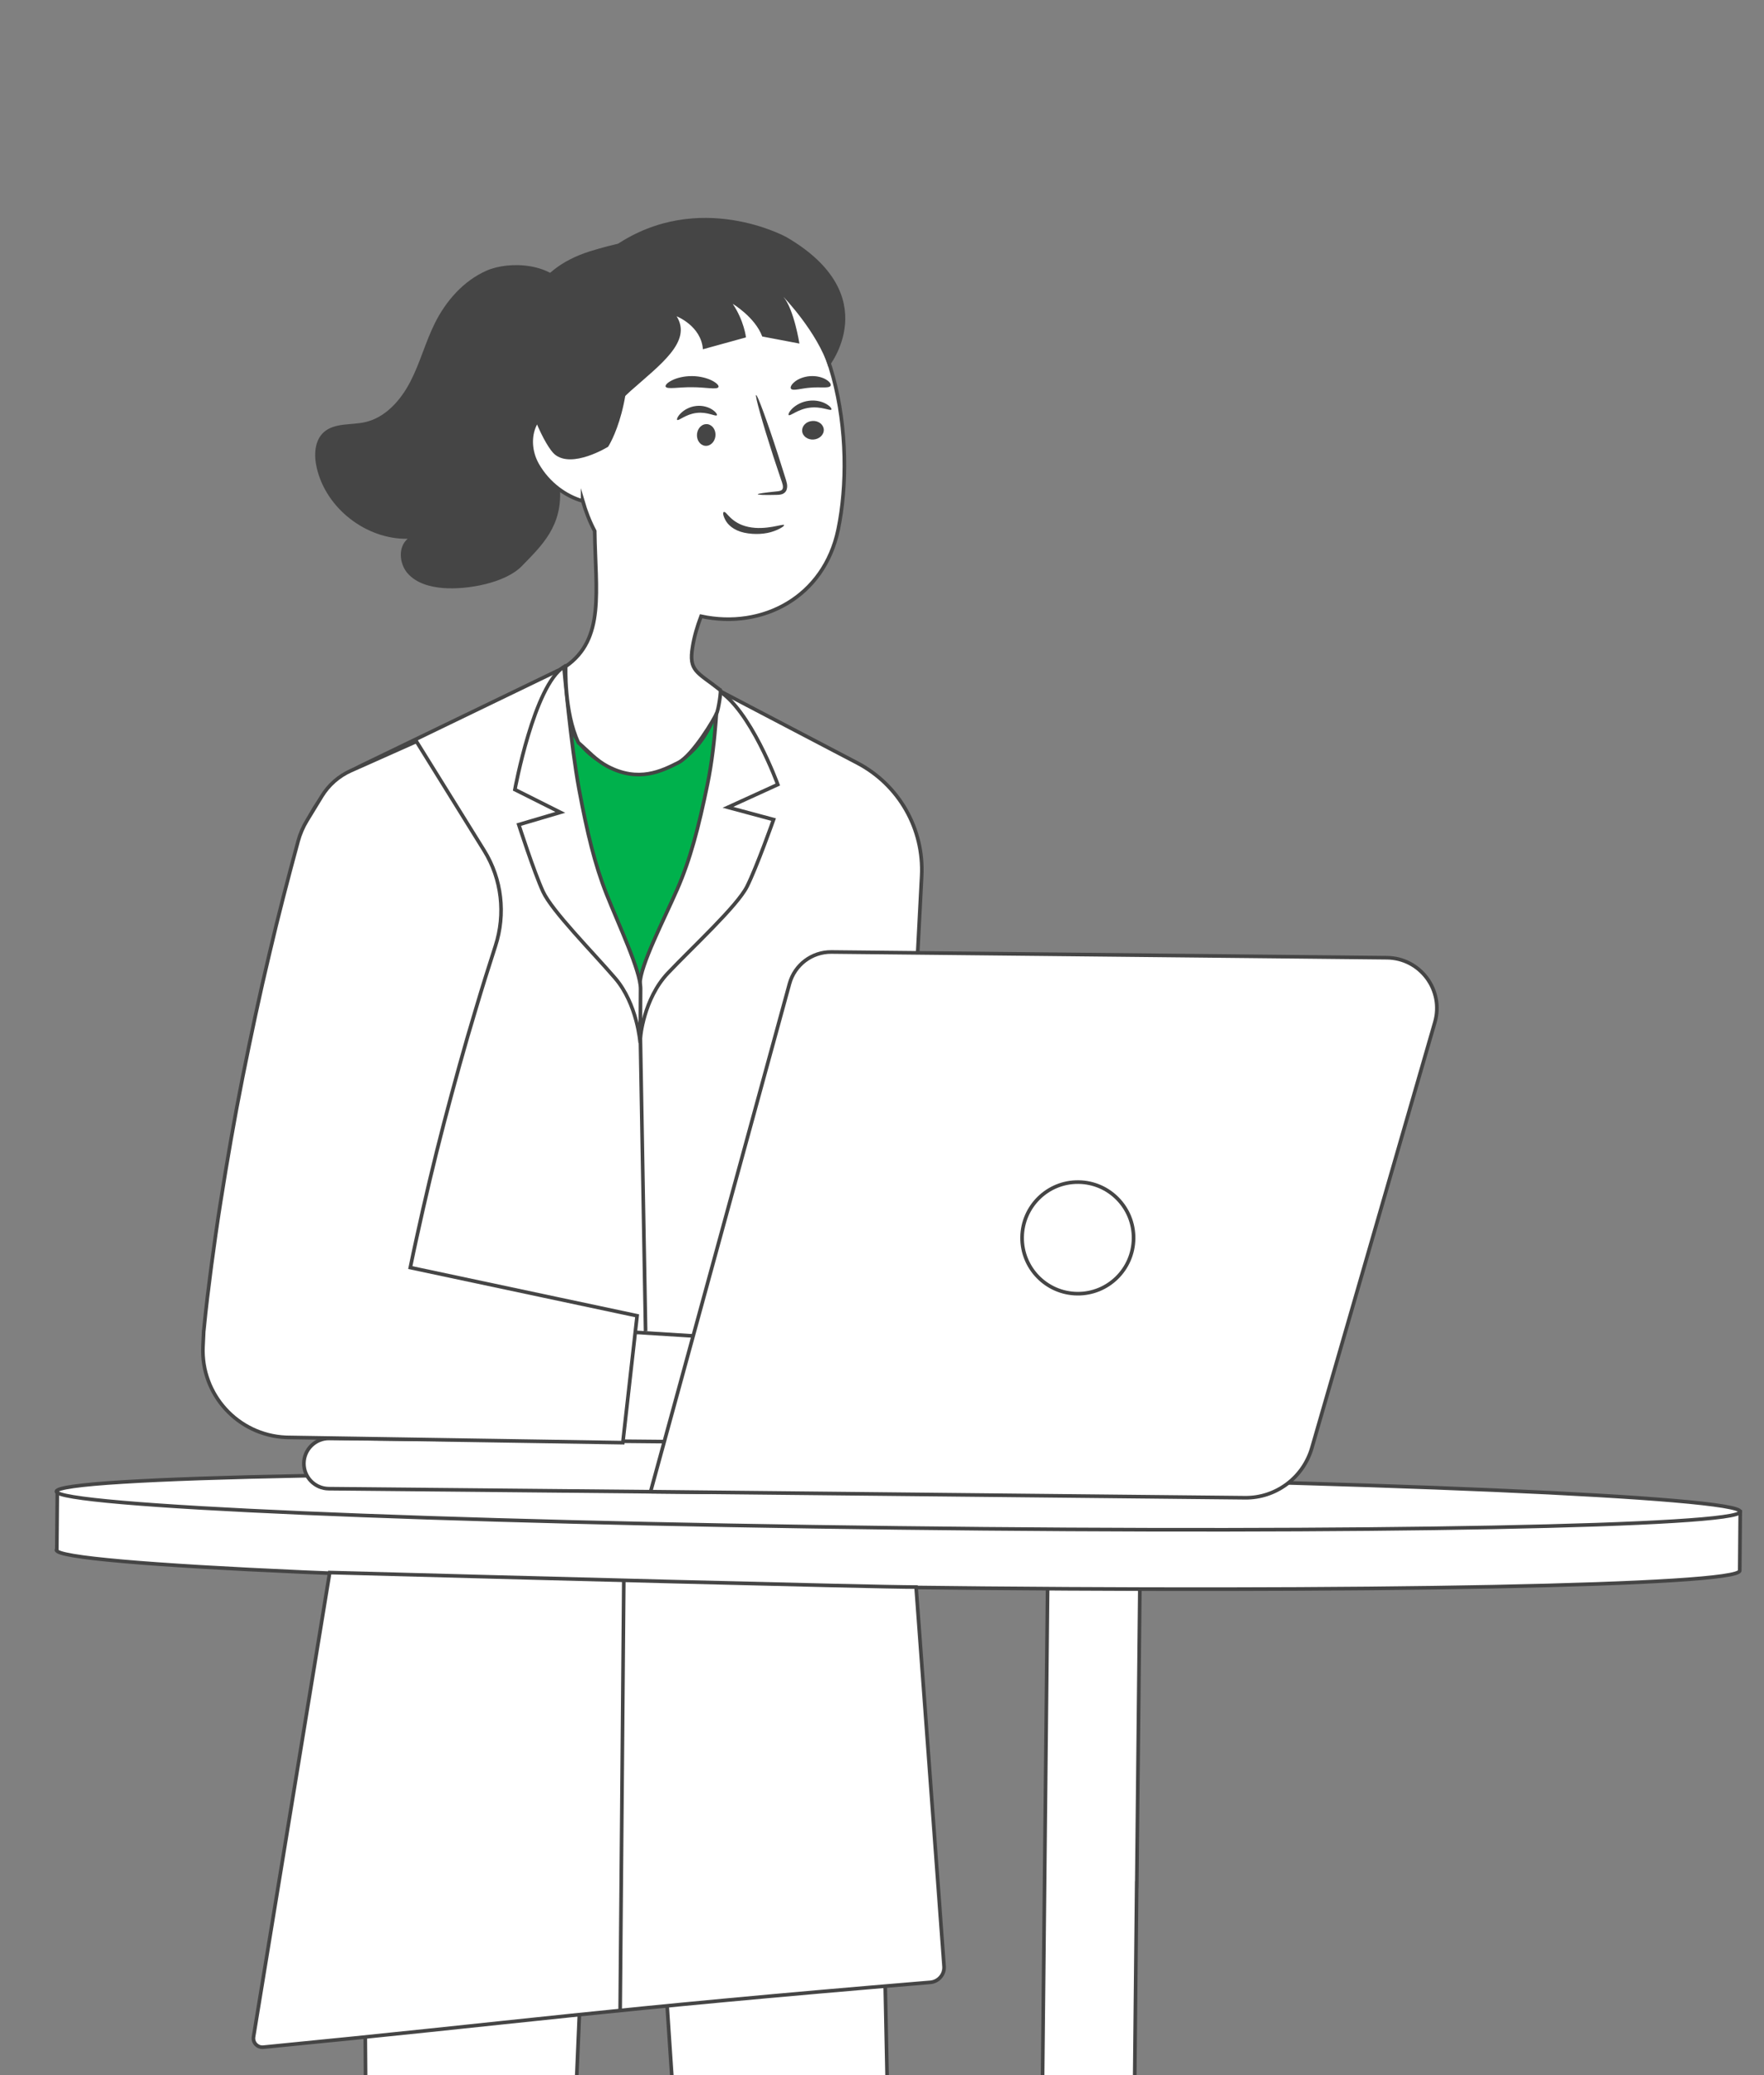 <?xml version="1.0" encoding="UTF-8"?> <svg xmlns="http://www.w3.org/2000/svg" width="403" height="474" viewBox="0 0 403 474" fill="none"><rect x="0" y="0" width="403" height="474" fill="#808080" stroke="none"/><g clip-path="url(#clip0_692_15382)"><path d="M149.04 407.782H134.619L126.639 593.07L125.924 668.765H86.054L84.39 592.915L82.57 346.133H138.384H144.202H200.016L205.087 591.451L198.569 668.765H155.044L161.437 592.93L149.04 407.782Z" fill="white" stroke="#454545" stroke-width="0.829" stroke-miterlimit="10"></path><path d="M67.869 200.054L75.725 336.431H203.453L210.562 200.085C211.122 189.325 205.367 179.234 195.831 174.251L151.761 151.174H131.554L82.74 174.765C73.127 179.405 67.263 189.403 67.869 200.069V200.054Z" fill="white" stroke="#454545" stroke-width="0.829" stroke-miterlimit="10"></path><path d="M132.208 303.497L168.904 305.786L162.122 329.362H126.639L132.208 303.497Z" fill="white" stroke="#454545" stroke-width="0.829" stroke-miterlimit="10"></path><path fill-rule="evenodd" clip-rule="evenodd" d="M260.484 352.764L239.438 352.547L236.172 669.993L257.218 670.209L259.685 430.395L259.704 430.407L260.513 352.766L260.484 352.765L260.484 352.764Z" fill="white"></path><path d="M239.438 352.547L239.023 352.543L239.027 352.128L239.442 352.133L239.438 352.547ZM260.484 352.764L260.488 352.35L260.903 352.354L260.898 352.769L260.484 352.764ZM236.172 669.993L236.168 670.407L235.753 670.403L235.757 669.988L236.172 669.993ZM257.218 670.209L257.633 670.214L257.628 670.628L257.214 670.624L257.218 670.209ZM259.685 430.395L259.27 430.391L259.278 429.663L259.9 430.04L259.685 430.395ZM259.704 430.407L260.119 430.411L260.111 431.138L259.489 430.761L259.704 430.407ZM260.513 352.766L260.517 352.351L260.932 352.355L260.927 352.77L260.513 352.766ZM260.484 352.765L260.48 353.18L260.065 353.176L260.069 352.761L260.484 352.765ZM239.442 352.133L260.488 352.35L260.479 353.179L239.433 352.962L239.442 352.133ZM235.757 669.988L239.023 352.543L239.852 352.552L236.587 669.997L235.757 669.988ZM257.214 670.624L236.168 670.407L236.176 669.578L257.222 669.795L257.214 670.624ZM260.1 430.399L257.633 670.214L256.803 670.205L259.27 430.391L260.1 430.399ZM259.9 430.04L259.919 430.052L259.489 430.761L259.47 430.75L259.9 430.04ZM259.289 430.402L260.098 352.761L260.927 352.77L260.119 430.411L259.289 430.402ZM260.509 353.18L260.48 353.18L260.488 352.351L260.517 352.351L260.509 353.18ZM260.898 352.769L260.898 352.77L260.069 352.761L260.069 352.76L260.898 352.769Z" fill="#454545"></path><path d="M12.982 353.838L13.099 340.583L17.247 340.63L25.935 340.739L384.749 345.158L393.672 345.267L397.572 345.314L397.455 358.742C397.429 362.142 311.319 363.834 205.12 362.533C98.922 361.233 12.864 357.41 12.89 354.026C12.89 353.963 12.917 353.916 12.969 353.853L12.982 353.838Z" fill="white" stroke="#454545" stroke-width="0.829" stroke-miterlimit="10"></path><path d="M12.89 340.637C12.864 343.966 98.948 347.694 205.179 348.967C311.41 350.256 397.546 348.583 397.572 345.27C397.598 341.957 311.515 338.214 205.284 336.941C99.052 335.667 12.917 337.324 12.89 340.653V340.637Z" fill="white" stroke="#454545" stroke-width="0.829" stroke-miterlimit="10"></path><path d="M75.088 340.013L161.998 340.838L162.122 329.362L75.212 328.536C72.054 328.505 69.457 331.043 69.425 334.22C69.394 337.381 71.93 339.982 75.103 340.013H75.088Z" fill="white" stroke="#454545" stroke-width="0.829" stroke-miterlimit="10"></path><path d="M148.634 340.698L284.436 342.084C291.483 342.162 297.721 337.506 299.696 330.732L327.806 233.486C329.921 226.152 324.477 218.818 316.854 218.74L189.951 217.432C185.486 217.385 181.55 220.359 180.368 224.673L148.634 340.682V340.698Z" fill="white" stroke="#454545" stroke-width="0.829" stroke-miterlimit="10"></path><path d="M233.507 282.6C233.429 289.638 239.076 295.4 246.107 295.478C253.138 295.556 258.894 289.903 258.972 282.864C259.05 275.826 253.403 270.049 246.372 269.987C239.341 269.909 233.585 275.561 233.507 282.6Z" fill="white" stroke="#454545" stroke-width="0.829" stroke-miterlimit="10"></path><path d="M146.246 233.916L147.49 304.008" stroke="#454545" stroke-width="0.829"></path><path d="M46.558 303.917L46.962 299.993L47.382 296.303L48.3 289.015C48.953 284.188 49.622 279.392 50.385 274.611C51.894 265.05 53.542 255.536 55.425 246.068C57.322 236.6 59.314 227.148 61.569 217.743C63.568 209.159 65.799 200.626 68.109 192.111C68.558 190.458 69.239 188.878 70.131 187.417L73.506 181.881C75.083 179.295 77.409 177.25 80.175 176.017L95.138 169.346L110.607 194.265C114.652 200.781 115.552 208.754 113.187 216.049C111.648 220.797 110.153 225.562 108.734 230.356C106.105 239.014 103.725 247.75 101.423 256.501C99.136 265.268 97.067 274.082 95.138 282.911C94.656 285.106 94.19 287.302 93.739 289.513L145.555 300.522L142.288 329.502L65.878 328.303C65.707 328.303 65.458 328.303 65.287 328.287C54.351 327.789 45.873 318.508 46.371 307.545L46.542 303.933L46.558 303.917Z" fill="white" stroke="#454545" stroke-width="0.829" stroke-miterlimit="10"></path><path d="M163.614 162.339C163.614 162.339 159.601 177.412 144.947 176.197C130.294 174.983 128.832 161.108 128.832 161.108L129.921 206.204L146.223 224.657L162.292 188.67L163.614 162.354V162.339Z" fill="#00B14C" stroke="#454545" stroke-width="0.829" stroke-miterlimit="10"></path><path d="M163.941 157.574C163.941 157.574 163.677 169.159 161.639 179.078C159.601 188.998 157.703 196.285 154.701 203.152C151.699 210.02 146.208 220.624 146.208 224.673C146.208 228.721 146.301 237.037 146.301 237.037C146.301 237.037 146.97 228.192 152.601 222.243C158.232 216.295 168.421 206.952 170.661 202.483C172.901 198.014 176.728 187.191 176.728 187.191L166.306 184.388L177.692 179.187C177.692 179.187 171.408 161.887 163.91 157.589L163.941 157.574Z" fill="white" stroke="#454545" stroke-width="0.829" stroke-miterlimit="10"></path><path d="M128.832 152.295C128.832 152.295 130.434 170.311 132.285 180.231C134.136 190.15 135.879 197.438 138.601 204.305C141.323 211.172 146.348 221.776 146.348 225.825C146.348 229.874 146.254 238.189 146.254 238.189C146.254 238.189 145.632 229.344 140.514 223.396C135.396 217.447 126.11 208.104 124.056 203.635C122.003 199.166 118.518 188.344 118.518 188.344L128.007 185.541L117.632 180.34C117.632 180.34 122.003 156.593 128.832 152.295Z" fill="white" stroke="#454545" stroke-width="0.829" stroke-miterlimit="10"></path><path d="M215.676 449.132L209.288 362.487C199.666 362.487 115.97 360.275 75.325 359.169L57.92 465.222C57.703 466.54 58.825 467.703 60.155 467.573C119.01 461.841 137.701 458.963 212.528 452.767C214.384 452.613 215.813 450.989 215.676 449.132Z" fill="white" stroke="#454545" stroke-width="0.829"></path><path d="M142.513 360.828L141.676 459.537" stroke="#454545" stroke-width="0.829"></path><path d="M73.976 98.709C76.416 96.537 80.154 97.132 83.346 96.434C88.044 95.4 91.549 91.419 93.755 87.154C95.961 82.888 97.181 78.183 99.31 73.892C101.853 68.748 105.877 64.147 111.146 61.82C116.415 59.493 126.668 60.011 129.783 66.421L131.729 79.631C125.37 90.126 126.824 98.89 127.888 111.117C128.667 120.087 123.787 124.585 119.218 129.29C115.429 133.193 106.655 134.745 101.23 134.305C98.271 134.072 95.157 133.219 93.184 131.022C91.211 128.825 90.874 124.973 93.132 123.06C83.632 123.215 74.495 116.106 72.367 106.878C71.692 104.034 71.822 100.622 74.002 98.683L73.976 98.709Z" fill="#454545"></path><path d="M133.112 114.433C129.329 113.353 125.314 110.576 122.791 106.206C119.806 101.013 121.556 94.277 127.167 93.146C128.093 92.966 129.02 92.94 129.921 92.992C129.792 91.449 129.638 89.881 129.483 88.21C127.45 66.1 148.427 49.929 169.841 59.081C191.564 68.362 195.579 101.218 191.486 120.937C188.269 136.388 174.216 143.792 160.163 140.759C159.288 143.073 158.593 145.412 158.233 147.7C157.28 153.331 159.243 153.433 164.494 157.573C164.908 157.189 164.079 162.58 163.664 162.995C163.433 163.843 158.273 172.534 154.955 174.193C151.222 176.06 145.909 178.802 138.78 175.023C136.154 173.634 134.409 171.585 132.144 169.631C128.826 162.58 129.24 152.212 129.24 152.212C138.274 145.939 136.046 135 135.866 121.297C134.708 119.112 133.833 116.824 133.112 114.381V114.433Z" fill="white" stroke="#454545" stroke-width="0.829" stroke-miterlimit="10"></path><path d="M188.197 98.076C188.282 99.251 187.242 100.277 185.882 100.384C184.522 100.49 183.345 99.632 183.26 98.457C183.174 97.282 184.197 96.241 185.574 96.149C186.935 96.042 188.111 96.915 188.197 98.076Z" fill="#454545"></path><path d="M189.949 93.542C189.682 93.918 187.626 92.756 184.961 93.117C182.294 93.444 180.527 95.103 180.191 94.808C180.026 94.686 180.265 94.035 181.022 93.297C181.778 92.558 183.121 91.742 184.782 91.537C186.441 91.314 187.913 91.753 188.801 92.287C189.705 92.82 190.068 93.374 189.932 93.544L189.949 93.542Z" fill="#454545"></path><path d="M163.46 99.13C163.533 100.501 162.642 101.697 161.477 101.822C160.311 101.946 159.302 100.945 159.228 99.573C159.154 98.202 160.031 96.988 161.211 96.881C162.377 96.757 163.386 97.776 163.46 99.13Z" fill="#454545"></path><path d="M163.771 94.84C163.521 95.209 161.621 94.006 159.148 94.312C156.671 94.584 155.022 96.205 154.712 95.903C154.559 95.778 154.785 95.133 155.508 94.409C156.214 93.687 157.466 92.899 159.008 92.728C160.548 92.539 161.911 93.009 162.73 93.561C163.565 94.112 163.898 94.672 163.771 94.84Z" fill="#454545"></path><path d="M173.104 112.899C173.097 112.744 174.724 112.51 177.372 112.24C178.032 112.199 178.682 112.071 178.812 111.6C178.993 111.098 178.73 110.344 178.438 109.536C177.876 107.837 177.287 106.05 176.653 104.192C174.195 96.576 172.437 90.326 172.74 90.226C173.042 90.126 175.272 96.202 177.73 103.818C178.313 105.69 178.886 107.476 179.431 109.191C179.657 109.994 180.058 110.894 179.677 111.931C179.479 112.449 178.978 112.81 178.545 112.901C178.109 113.026 177.732 113.018 177.402 113.031C174.751 113.094 173.11 113.053 173.105 112.882L173.104 112.899Z" fill="#454545"></path><path d="M165.398 116.94C165.976 116.728 166.936 119.481 170.954 120.344C174.949 121.214 178.963 119.545 179.127 119.921C179.249 120.078 178.395 120.764 176.673 121.36C174.98 121.966 172.466 122.191 170.009 121.666C167.574 121.135 166.204 119.784 165.674 118.689C165.116 117.584 165.121 117.006 165.393 116.923L165.398 116.94Z" fill="#454545"></path><path d="M164.138 88.403C163.811 89.059 161.216 88.435 158.113 88.442C154.999 88.4 152.419 88.977 152.076 88.321C151.918 88.011 152.422 87.412 153.503 86.878C154.57 86.327 156.225 85.89 158.085 85.899C159.945 85.907 161.622 86.384 162.685 86.934C163.764 87.487 164.283 88.088 164.138 88.403Z" fill="#454545"></path><path d="M189.751 88.12C189.342 88.757 187.453 88.341 185.239 88.539C183.02 88.672 181.214 89.365 180.715 88.795C180.492 88.517 180.732 87.892 181.479 87.262C182.224 86.616 183.515 86.028 185.043 85.913C186.554 85.8 187.935 86.189 188.768 86.717C189.618 87.244 189.93 87.811 189.751 88.12Z" fill="#454545"></path><path d="M138.929 102.041C138.929 102.041 145.75 91.731 142.944 71.653C142.481 68.285 144.617 65.097 147.938 64.454C157.487 62.603 170.253 50.571 185.824 74.455C185.824 74.455 177.897 44.093 134.914 57.358C107.271 65.894 122.714 100.395 126.704 103.763C130.693 107.131 138.929 102.041 138.929 102.041Z" fill="#454545"></path><path d="M189.27 83.846C189.27 83.846 202.569 67.532 179.683 54.163C179.683 54.163 159.722 43.1 140.574 56.084C121.426 69.069 121.095 77.827 139.302 97.88C139.302 97.88 137.344 95.268 144.058 89.3C150.771 83.333 158.196 78.032 154.585 72.244C154.585 72.244 160.179 74.421 160.586 79.774L170.427 77.059C170.427 77.059 169.995 73.243 167.401 69.401C167.401 69.401 172.487 72.424 174.14 76.854L182.633 78.468C182.633 78.468 181.387 70.605 178.971 67.788C178.971 67.788 186.752 75.855 189.27 83.846Z" fill="#454545"></path></g><defs><clipPath id="clip0_692_15382"><rect width="403" height="569.899" fill="white" transform="matrix(-1 0 0 1 403 0)"></rect></clipPath></defs></svg> 